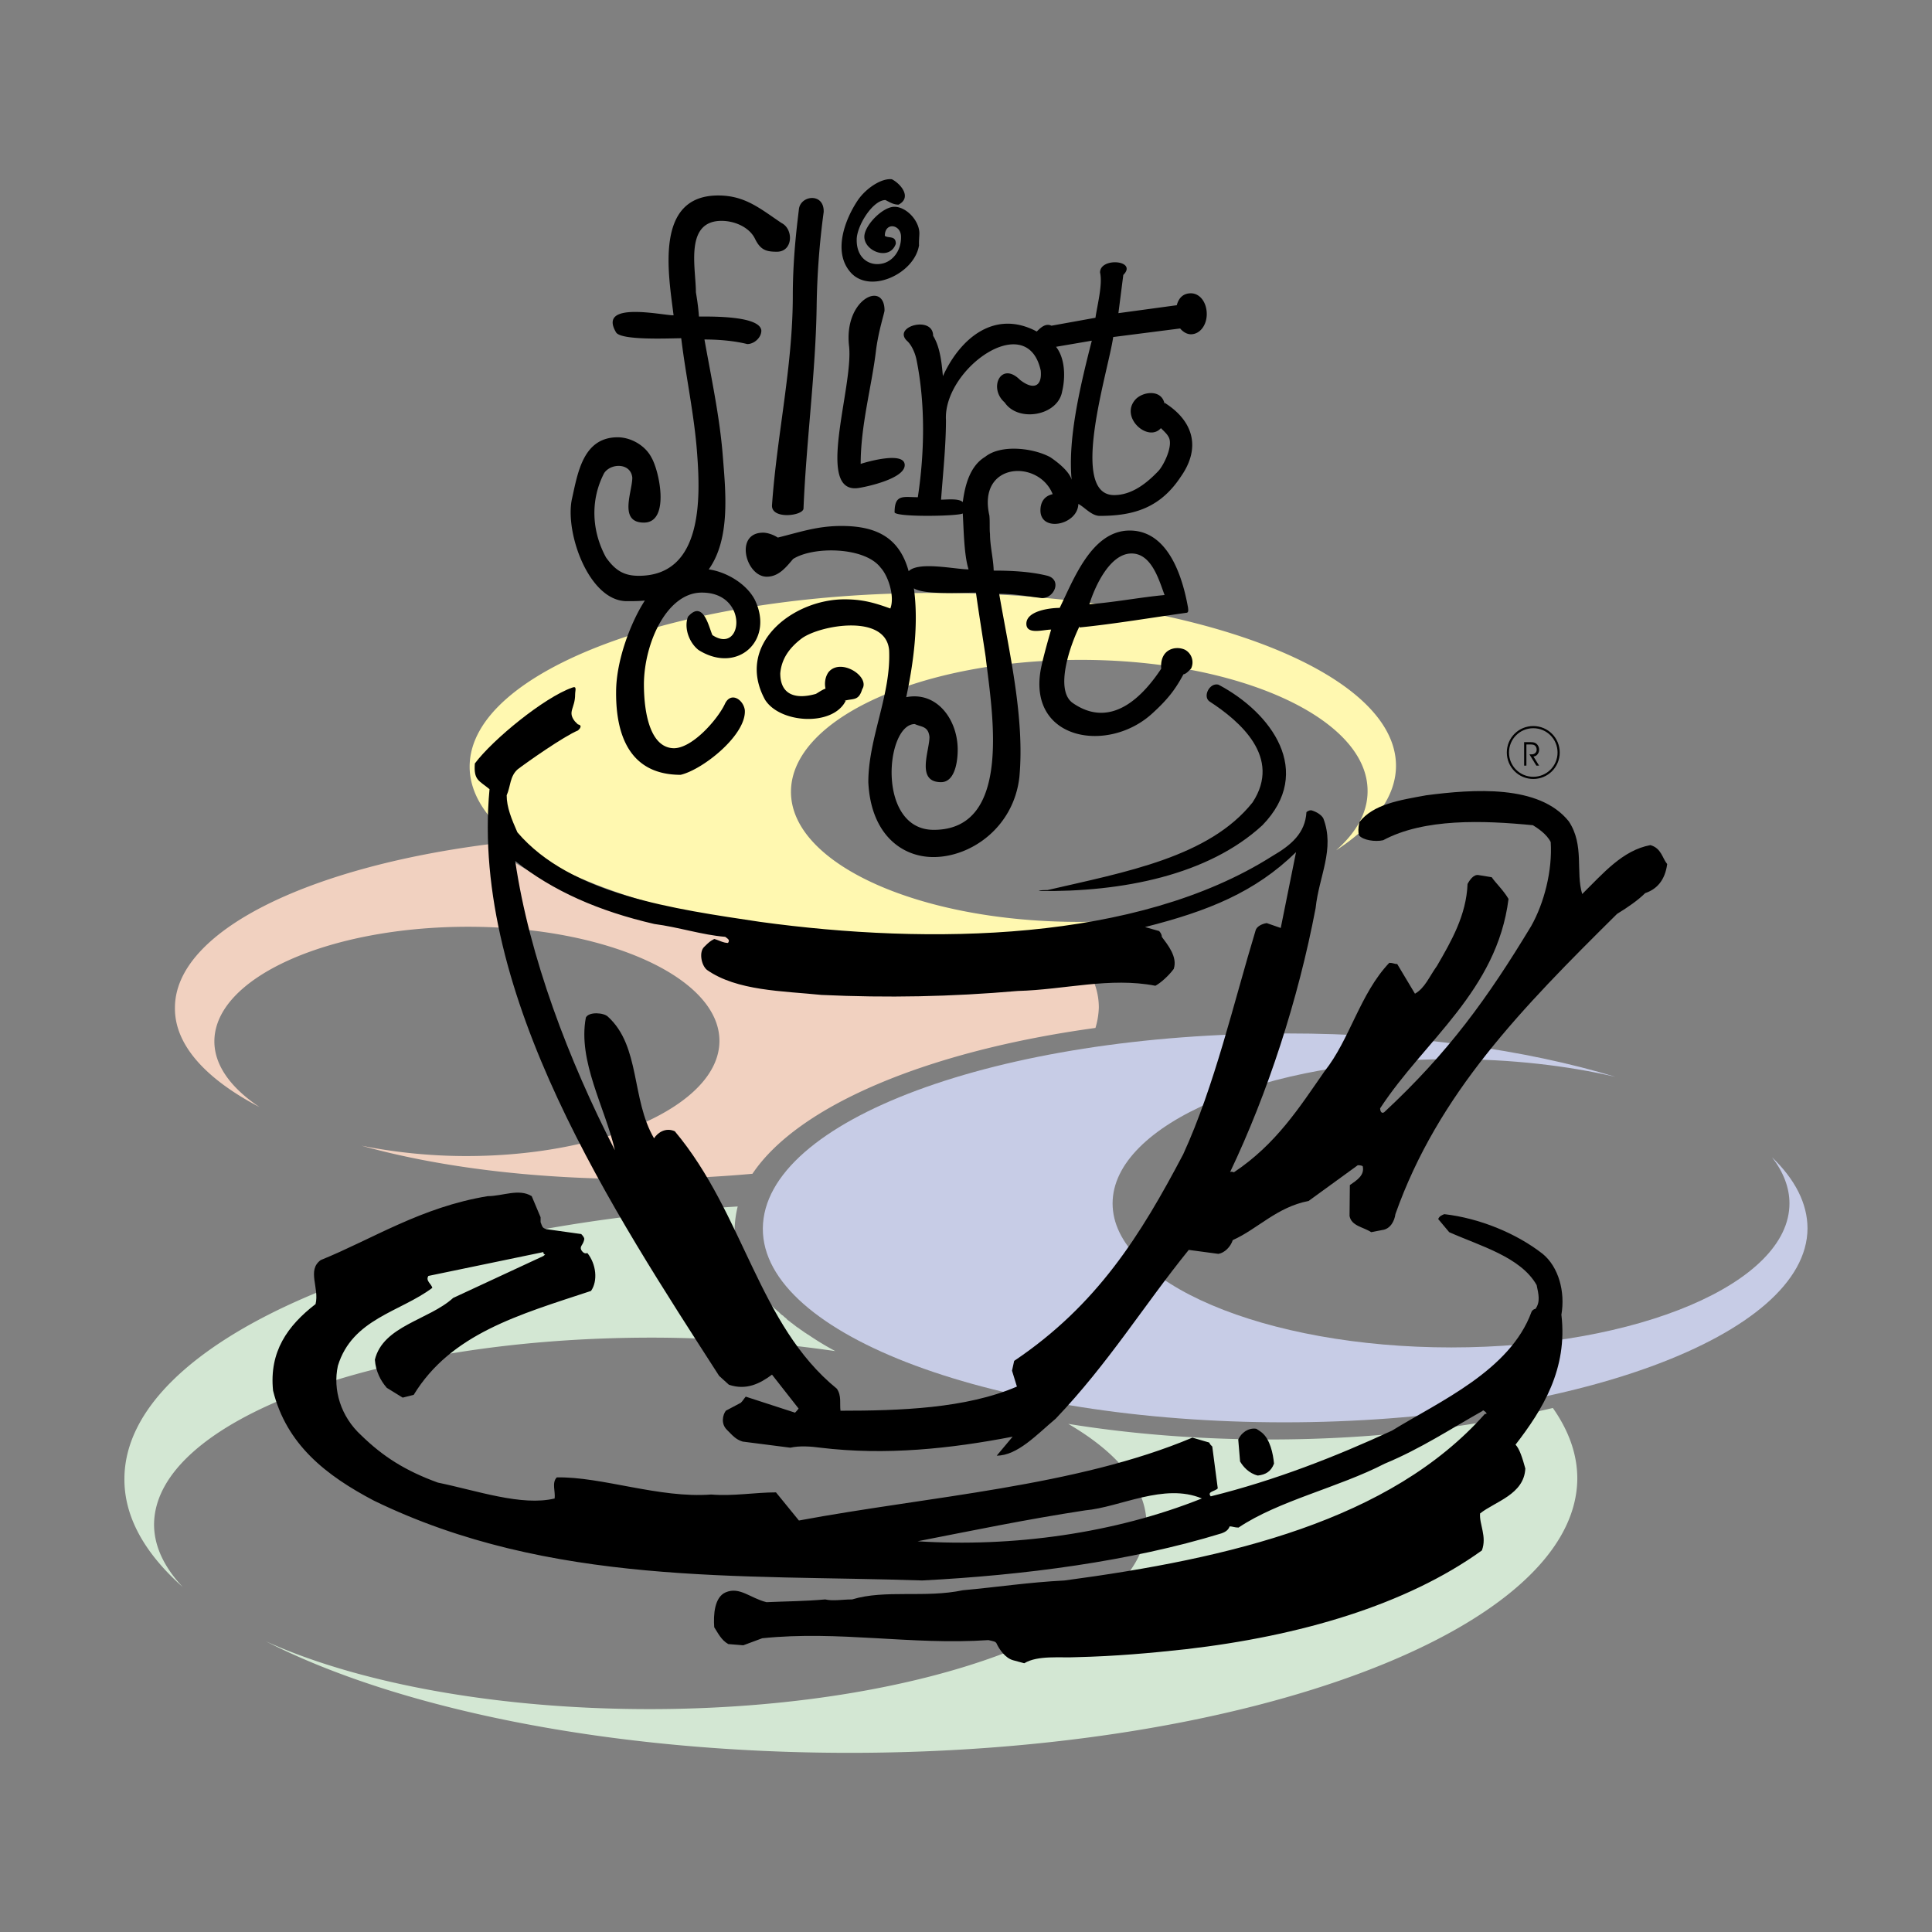 <svg xmlns="http://www.w3.org/2000/svg" width="2500" height="2500" viewBox="0 0 192.756 192.756"><rect x="0" y="0" width="192.756" height="192.756" fill="#808080" stroke="none"/><path fill-rule="evenodd" clip-rule="evenodd" fill="#fff" fill-opacity="0" d="M0 0h192.756v192.756H0V0z"/><path d="M106.123 93.928c-4.545.549-9.425.885-14.488.885-18.912 0-35.199-4.332-42.855-10.585-18.149 2.318-31.295 8.724-31.326 16.288-.062 3.722 3.081 7.138 8.449 9.944-2.837-1.892-4.515-4.148-4.515-6.558 0-6.345 11.347-11.439 25.317-11.439 13.848 0 25.134 5.094 25.073 11.439-.061 6.313-11.408 11.438-25.256 11.438-3.722 0-7.29-.396-10.462-1.037 7.655 2.135 17.142 3.325 27.421 3.325 3.996 0 7.87-.185 11.591-.52 4.575-6.832 17.538-12.263 34.222-14.55a7.904 7.904 0 0 0 .336-2.044c.001-2.346-1.22-4.573-3.507-6.586z" fill-rule="evenodd" clip-rule="evenodd" fill="#f1d1c0"/><path d="M154.928 140.475c-8.205 1.952-17.844 3.142-28.186 3.142-7.137 0-13.939-.55-20.162-1.556 4.973 2.897 7.809 6.345 7.809 10.035-.121 10.127-22.388 18.423-49.595 18.423-15.436 0-29.222-2.653-38.28-6.771 13.176 6.74 34.375 11.133 58.258 11.133 39.896 0 72.504-12.354 72.596-27.361-.001-2.44-.856-4.789-2.44-7.045zm-71.589-5.674a29.217 29.217 0 0 1-2.715-1.647h-.031c0-.03-.029-.03-.029-.03-.031-.03-.031-.03-.062-.03 0-.03-.031-.03-.031-.03-.03-.03-.03-.03-.061-.03 0-.03-.031-.03-.031-.03-.03-.031-.03-.031-.061-.031 0-.03-.031-.03-.061-.03 0-.03-.03-.03-.03-.062-.031 0-.031 0-.061-.03-.031 0-.031-.03-.062-.03l-.031-.03c-.031-.031-.061-.031-.061-.062-.03 0-.061 0-.061-.031-.03 0-.062-.03-.062-.03-.03-.029-.061-.029-.061-.061-.03 0-.061-.03-.061-.03-.031-.03-.062-.03-.062-.062-.03 0-.061-.03-.091-.03 0-.03-.03-.03-.061-.061-.032 0-.032-.031-.062-.031-.03-.029-.061-.061-.091-.061 0-.031-.031-.031-.061-.062-.031-.03-.062-.03-.062-.062-.03 0-.061-.029-.09-.06a.067.067 0 0 1-.062-.062c-.03 0-.061-.03-.091-.061-.031 0-.062-.031-.092-.061-.03 0-.061-.031-.061-.062-.031 0-.062-.03-.092-.061-.031-.03-.062-.03-.091-.061-.032-.031-.062-.061-.093-.061l-.091-.093c-.031-.061-.061-.061-.092-.091l-.092-.092c-.03 0-.061-.03-.091-.061l-.091-.092c-.031-.03-.062-.062-.092-.062-.031-.03-.092-.061-.122-.091a3.99 3.99 0 0 1-.092-.092 3.99 3.99 0 0 1-.092-.092l-.091-.091c-.061-.031-.092-.062-.123-.092a7.937 7.937 0 0 1-.091-.092c-.031-.03-.092-.061-.123-.092l-.091-.091c-.03-.061-.091-.092-.122-.123-.031-.029-.061-.06-.092-.091l-.122-.122-.091-.092c-.062-.029-.092-.091-.122-.121a.448.448 0 0 1-.092-.122c-.061-.03-.092-.062-.122-.092-.03-.061-.092-.092-.122-.122-.03-.061-.062-.092-.091-.121-.061-.062-.092-.123-.122-.153a.53.53 0 0 0-.122-.152.395.395 0 0 1-.092-.122 6.93 6.93 0 0 1-.121-.122c-.031-.062-.062-.091-.092-.152-.061-.031-.091-.092-.123-.122-.03-.061-.061-.092-.121-.152-.031-.031-.062-.092-.092-.123a.666.666 0 0 0-.123-.151c-.029-.062-.061-.092-.091-.152-.061-.062-.091-.092-.122-.153a.652.652 0 0 0-.091-.152c-.03-.061-.091-.122-.122-.184-1.006-1.616-1.526-3.293-1.526-5.062.03-.731.123-1.434.306-2.166-34.589 2.104-61.127 13.513-61.188 27.146-.03 3.844 2.044 7.474 5.826 10.829-1.861-1.983-2.868-4.088-2.868-6.253.062-10.34 22.328-18.637 49.658-18.637 6.444.003 12.637.522 18.31 1.345z" fill-rule="evenodd" clip-rule="evenodd" fill="#d3e7d3"/><path d="M107.832 65.835c15.799 0 28.672 5.856 28.611 13.116 0 2.136-1.131 4.118-3.143 5.887 3.783-2.47 5.947-5.307 5.979-8.387.061-9.578-20.619-17.295-46.059-17.295-25.529 0-46.302 7.717-46.363 17.295-.061 9.486 20.589 17.142 46.15 17.142 7.93 0 15.403-.731 21.961-2.042a63.1 63.1 0 0 1-7.32.426c-15.922 0-28.794-5.795-28.732-13.024.06-7.262 12.993-13.118 28.916-13.118z" fill-rule="evenodd" clip-rule="evenodd" fill="#fff8b0"/><path d="M161.18 107.439c-4.85-1.128-10.432-1.77-16.379-1.77-18.607 0-33.797 6.498-33.797 14.398 0 7.931 15.189 14.367 33.797 14.367 18.605 0 33.734-6.437 33.734-14.367 0-1.586-.609-3.143-1.738-4.605 2.287 2.195 3.539 4.605 3.539 7.106-.062 10.676-23.486 19.338-52.189 19.338-28.795 0-52.098-8.662-52.038-19.338.061-10.798 23.487-19.461 52.311-19.461 12.414.001 23.822 1.619 32.76 4.332z" fill-rule="evenodd" clip-rule="evenodd" fill="#c7cce6"/><path d="M152.289 74.276v2.113h-.227v-2.343h.629c.139 0 .25.01.334.031a.671.671 0 0 1 .45.367.762.762 0 0 1 .082.348.707.707 0 0 1-.162.468.553.553 0 0 1-.404.214l.566.916h-.273l-.695-1.13h.223a.506.506 0 0 0 .361-.13.442.442 0 0 0 .139-.335.57.57 0 0 0-.043-.226.476.476 0 0 0-.127-.177.398.398 0 0 0-.166-.089 1.5 1.5 0 0 0-.346-.026h-.341v-.001z" fill-rule="evenodd" clip-rule="evenodd"/><path d="M152.975 72.546c1.402 0 2.531 1.128 2.531 2.531s-1.129 2.532-2.531 2.532-2.531-1.128-2.531-2.532 1.128-2.531 2.531-2.531z" fill="none" stroke="#000" stroke-width=".216" stroke-miterlimit="2.613"/><path d="M102.188 165.943c1.373-.823 3.57-.518 5.277-.609 3.783-.092 7.26-.397 10.859-.793 11.348-1.312 21.932-4.393 29.525-9.854.52-1.402-.273-2.592-.182-3.689 1.494-1.19 4.393-1.892 4.514-4.484-.275-1.007-.58-1.982-.977-2.379 2.715-3.508 5.217-7.565 4.576-12.964.396-2.288-.275-4.759-1.861-6.069-2.652-2.074-6.344-3.569-9.822-3.966-.213.092-.486.183-.609.488l1.1 1.312c3.08 1.373 7.137 2.47 8.723 5.277.184.884.396 1.677-.123 2.378-.092 0-.305.092-.395.306-2.137 5.856-9.213 8.938-13.91 11.835-5.613 2.593-11.682 4.972-18.088 6.559-.396-.488.426-.488.701-.794l-.549-4.179c-.092-.092-.213-.183-.305-.396l-1.678-.488c-11.592 4.881-26.324 5.857-39.257 8.267l-2.288-2.807c-2.074 0-4.27.397-6.466.214-5.185.396-10.92-1.8-15.403-1.708-.519.519-.123 1.403-.214 2.104-3.294.793-7.778-.793-11.652-1.586-3.264-1.19-5.459-2.593-7.625-4.697-2.074-1.892-2.867-4.576-2.349-6.955 1.434-4.697 6.223-5.368 9.425-7.778-.091-.396-.701-.701-.396-1.189l11.469-2.379c0 .396.397.091 0 .396l-8.998 4.18c-2.41 2.195-6.985 2.774-7.809 6.16.091 1.19.58 2.104 1.189 2.807l1.586.977 1.098-.275c3.722-6.1 10.494-7.991 17.692-10.37.701-1.007.518-2.685-.366-3.783-.213.093-.427 0-.61-.304-.183-.396.214-.488.306-1.099 0-.092-.092-.274-.306-.488l-3.477-.488c-.396-.121-.396-.213-.579-.701v-.488l-.886-2.104c-1.28-.793-2.897 0-4.391 0-6.65 1.098-11.47 4.271-16.655 6.375-1.403 1.007-.122 2.775-.519 4.393-2.806 2.165-4.636 4.758-4.24 8.633 1.342 5.398 5.308 8.479 10.066 10.98 17.568 8.54 36.572 7.35 54.69 7.961 10.126-.52 20.712-1.891 29.862-4.697.518-.184.701-.396.822-.701.275 0 .488.121.885.121 3.996-2.684 9.975-3.995 14.58-6.375 3.6-1.494 6.59-3.477 9.791-5.277-.092-.213.703.397.215.306-9.457 10.646-25.5 14.428-41.941 16.624-3.6.183-6.771.671-10.157.976-3.751.794-7.748-.091-11.042.915-.976 0-1.891.185-2.684 0-2.074.185-3.874.185-5.856.275-1.616-.396-2.684-1.587-4.087-.977-1.099.488-1.221 2.196-1.129 3.478.396.609.702 1.281 1.403 1.677l1.495.123 1.892-.702c7.656-.793 14.824.702 22.571.184.488.122.672.122.793.305.275.61.885 1.495 1.678 1.708l1.098.298zM57.655 72.271l-.305-.306c-.763-.976.03-1.281.03-2.683 0-.398.214-.886-.305-.673-2.775.977-7.9 5.155-9.7 7.565-.122 1.678.397 1.678 1.465 2.562-1.922 20.62 12.476 42.308 22.907 58.534l.976.885c1.708.58 3.082-.092 4.301-1.007l2.654 3.386s-.396.519-.396.396l-4.88-1.586c-.183.214-.274.396-.487.61l-1.495.792c-.305.397-.519 1.281.091 1.892.58.58.885.977 1.587 1.19l4.758.609c.916-.214 2.104-.122 2.989 0 6.558.793 13.024.092 19.186-1.098l-1.586 1.891c2.074 0 3.996-2.104 5.887-3.69 5.309-5.582 8.754-11.256 13.27-16.837l2.957.396c.611-.093 1.221-.702 1.434-1.373 2.471-1.099 4.393-3.295 7.564-3.904l4.912-3.569c.092 0 .305 0 .488.092.213.915-.58 1.403-1.281 1.892l-.031 3.08c.184 1.008 1.373 1.099 2.166 1.617l1.098-.214c.793-.092 1.221-.885 1.312-1.586 4.27-12.049 12.596-20.528 22.113-29.953 1.098-.671 2.105-1.373 2.807-2.074 1.189-.396 1.982-1.312 2.195-2.898-.486-.58-.578-1.586-1.678-1.891-2.775.518-4.695 2.806-6.801 4.88-.672-2.196.244-4.88-1.344-7.259-2.957-3.691-9.516-3.203-14.213-2.593-2.684.488-5.277.885-6.68 2.684-.121.61-.121 1.007-.031 1.312.396.488 1.617.67 2.41.488 4.088-2.196 9.975-1.983 14.945-1.495.488.305 1.373.885 1.77 1.677.184 2.806-.641 6.071-1.951 8.389-4.332 7.167-8.236 12.597-14.672 18.576-.305.183-.396-.213-.396-.396 4.422-6.771 11.652-11.713 12.811-20.894-.52-.884-1.281-1.586-1.678-2.166l-1.312-.213c-.486-.091-.885.488-1.098.885-.121 3.111-1.615 5.704-3.049 8.174-.793 1.1-1.189 2.197-2.197 2.776l-1.77-2.959c-.305 0-.396-.122-.793-.122-2.928 3.081-3.934 7.656-6.465 10.828-2.502 3.6-4.82 7.26-9.029 10.066-.092 0-.275-.122-.396 0 3.752-7.87 6.801-17.203 8.541-26.354.334-3.203 1.951-5.887.762-8.967-.182-.305-.58-.61-1.189-.792-.092 0-.275 0-.488.183-.121 2.104-1.525 3.294-3.416 4.392-13.514 8.571-34.193 8.877-51.092 6.558-8.54-1.281-18.88-2.684-24.218-8.937-.579-1.312-1.068-2.502-1.068-3.691.397-.885.306-1.892 1.099-2.593.916-.702 4.605-3.294 6.008-3.874-.003 0 .608-.488-.003-.61zm63.902-3.965c-.885-.214-1.586 1.189-.885 1.677 3.051 1.982 7.23 5.582 4.303 10.066-4.332 5.459-12.689 6.954-20.469 8.754-.396 0-.701 0-.885.091 8.359.122 16.93-1.586 22.328-6.558 5.217-5.367.885-11.255-4.392-14.03zm-30.014 85.467c9.518.61 19.674-.793 28.367-4.271-3.783-1.586-8.174.885-11.652 1.189-5.979.916-11.072 1.984-16.715 3.082zm33.949-6.557c.793-.093 1.311-.397 1.617-1.19-.092-1.006-.396-2.409-1.191-3.08-.273-.214-.578-.396-.578-.396-.793-.122-1.494.396-1.801 1.067l.184 2.196c.306.517.884 1.189 1.769 1.403zm-41.636-6.468c5.887 0 12.506-.213 17.601-2.409l-.488-1.586.213-.976c8.297-5.583 12.629-12.567 16.869-20.62 3.141-6.862 5.002-15.007 7.229-22.358.092-.305.518-.611 1.098-.702l1.402.488 1.525-7.565c-4.086 3.996-8.785 5.887-15.068 7.473l1.404.397c.092.091.273.305.273.579.611.824 1.588 2.013 1.189 3.202-.518.703-1.311 1.403-1.83 1.679-4.545-.884-9.059.396-13.725.519-6.681.579-13.025.701-19.583.396-3.874-.396-8.449-.396-11.438-2.501-.579-.487-.793-1.8-.274-2.288.488-.488.61-.58 1.007-.793.396.092.885.396 1.373.396.213-.305 0-.396-.274-.61-2.288-.184-4.697-.976-7.077-1.282-5.551-1.281-10.126-3.294-13.878-6.283 1.403 9.578 5.338 19.889 9.944 28.855-.976-4.271-3.722-8.877-2.897-13.237.305-.61 1.799-.489 2.196-.092 3.264 2.958 2.318 8.235 4.606 12.139.396-.609 1.19-1.098 2.074-.701 6.924 8.267 8.327 19.309 16.166 25.684.485.702.272 1.495.363 2.196zm-12.841-13.451l-4.118-9.15 4.118 9.15z" fill-rule="evenodd" clip-rule="evenodd"/><path d="M117.408 30.452c.215-.824.732-1.189 1.404-1.189.914 0 1.586.916 1.586 2.074 0 1.098-.672 2.013-1.586 2.013-.396 0-.793-.244-1.068-.579l-6.68.854c-.457 3.294-4.484 15.77.092 15.77 1.77 0 3.264-1.189 4.422-2.41.52-.548 1.557-2.623.977-3.446-.121-.244-.488-.579-.732-.824-1.281 1.465-4.146-1.098-2.531-2.866.732-.794 2.623-1.038 2.898.457v-.122c2.867 1.799 3.66 4.483 1.615 7.382-2.012 3.05-4.605 3.904-8.082 3.904-.824 0-1.525-.885-2.135-1.19-.061 2.105-3.783 2.868-3.783.641 0-.793.367-1.433 1.221-1.617-1.404-3.508-7.535-3.203-6.314 2.135.061.671 0 1.342.061 1.83 0 1.22.336 2.471.367 3.661 1.738 0 3.6.091 5.246.487 1.617.336.854 2.258-.428 2.258-1.463-.183-2.775-.428-4.27-.428 1.006 5.826 2.562 12.415 2.014 18.301-.58 5.003-4.82 7.961-8.572 7.961-3.203 0-6.253-2.317-6.497-7.473 0-4.423 2.287-8.723 2.074-13.176-.335-3.691-6.954-2.471-8.724-1.16-1.28.976-2.013 2.074-2.135 3.477 0 2.197 1.586 2.593 3.477 2.074.122 0 .549-.366 1.037-.549-.122-.549-.03-1.189.305-1.647 1.22-1.464 4.179.458 3.355 1.708-.365 1.22-.914.885-1.769 1.159h.122c-1.281 2.593-6.589 2.257-8.053-.122-2.99-5.49 2.745-10.004 7.931-10.004 1.738 0 2.897.305 4.575.915.458-1.16-.183-3.233-.976-4.087-1.586-2.074-6.711-2.135-8.724-.854-.702.823-1.434 1.768-2.624 1.768-2.104 0-3.263-4.392-.366-4.392.488 0 1.098.244 1.465.489 2.226-.55 3.934-1.159 6.344-1.159 3.538 0 5.795 1.189 6.71 4.514 1.007-1.007 4.636-.183 5.979-.183-.458-1.404-.488-4.057-.58-5.582-.366.274-6.497.396-6.803-.092 0-1.861.855-1.525 2.319-1.525.671-4.422.763-9.242-.122-13.665-.183-.915-.61-1.647-.976-1.953-1.434-1.433 2.624-2.531 2.624-.487.702 1.128.854 2.714.976 4.026 1.739-3.812 5.185-6.68 9.365-4.454.396-.396.885-.854 1.463-.579l4.393-.793c.184-1.281.732-3.325.457-4.515 0-1.556 3.783-1.22 2.32.244l-.488 3.812 5.824-.792zM75.286 59.796c2.013 4.057-1.677 7.503-5.582 5.063-.915-.702-1.494-2.166-1.067-3.325 1.525-1.738 2.074 1.007 2.44 1.83 3.05 2.013 3.66-4.24-1.038-4.24-3.478-.03-5.765 5.001-5.795 9.12 0 3.173.732 6.375 2.989 6.406 1.831 0 4.302-2.806 5.064-4.362.579-1.342 1.86-.519 2.013.55.183 2.471-4.179 5.947-6.405 6.466-5.155 0-6.467-4.087-6.436-8.267 0-3.141 1.464-6.954 2.867-9.12-.58.061-1.189.061-1.8.061-3.752 0-6.162-6.74-5.49-10.125.579-2.532 1.067-6.224 4.575-6.224 1.342 0 2.745.824 3.355 1.983.824 1.373 1.891 6.528-.732 6.528-2.562 0-1.159-3.081-1.159-4.483-.152-1.496-2.135-1.465-2.806-.458-1.403 2.684-1.251 5.795.183 8.418.916 1.282 1.77 1.831 3.264 1.831 6.406 0 6.162-7.778 5.826-12.201-.274-3.812-1.129-7.717-1.586-11.5-1.068 0-5.979.244-6.497-.579-1.891-3.172 4.575-1.708 5.734-1.708-.518-4.148-1.921-11.957 4.454-11.957 2.685 0 4.178 1.312 6.314 2.745 1.221.61 1.159 2.867-.458 2.867-1.037 0-1.617-.152-2.166-1.25-.549-1.189-2.044-1.83-3.355-1.83-3.722 0-2.562 4.728-2.562 7.107.03.244.214 1.159.305 2.44 1.159 0 6.04-.092 6.223 1.373.03.702-.702 1.373-1.403 1.373-1.342-.336-2.928-.458-4.271-.458.671 3.782 1.525 7.717 1.83 11.621.275 3.508.793 8.236-1.403 11.317 1.738.242 3.721 1.401 4.575 2.988zm37.609-4.575c-2.166 0-3.66 3.293-4.209 5.063 2.439-.183 5.154-.702 7.504-.916-.549-1.464-1.282-4.147-3.295-4.147zm-5.186 7.258c-.885 1.769-2.562 6.406-.641 7.687 3.967 2.715 7.168-1.006 8.785-3.447-.152-2.013 1.494-2.318 2.379-1.89a1.43 1.43 0 0 1 .609 1.86c-.213.244-.549.579-.762.579-.793 1.464-1.494 2.44-3.141 3.935-4.363 3.965-12.232 2.684-11.135-4.209.152-.946.701-2.929 1.068-4.179-.764 0-2.471.549-2.471-.58 0-1.312 2.41-1.586 3.324-1.586 1.373-2.775 3.172-7.717 6.986-7.717 3.842 0 5.275 4.605 5.824 7.717 0 .122.092.458-.152.488-3.324.458-7.26 1.128-10.676 1.464v-.122h.003zm-25.53-41.33a77.856 77.856 0 0 0-.702 9.395c-.091 6.558-1.037 13.482-1.311 20.192-.031.732-3.234 1.128-3.143-.335.488-6.985 2.075-13.849 2.075-20.894 0-4.026.487-7.534.609-8.632.154-1.403 2.533-1.678 2.472.274zm9.517 3.294c-.427 2.897-5.033 5.002-6.924 2.624-1.647-2.015-.488-5.156.824-7.108.823-1.189 2.348-2.195 3.385-2.074.854.428 2.044 1.799.671 2.532-.518 0-.884-.244-1.311-.458-1.282 0-2.898 2.624-2.868 3.996 0 1.891 1.342 2.593 2.501 2.349 1.037-.183 1.952-1.251 1.921-2.684 0-1.25-1.616-1.494-1.616-.091.366.274 1.098-.062 1.098.793-.61 1.738-3.142.763-3.142-.702 0-1.128 1.83-2.989 2.99-2.989 1.22 0 2.501 1.403 2.501 2.654 0 .244-.061.793-.031 1.281v-.123h.001zm-3.447 6.528c0 .244-.61 2.044-.854 4.026-.427 3.569-1.525 7.412-1.525 11.286.641-.214 4.393-1.282 4.393.121 0 1.342-3.722 2.136-4.453 2.258-4.637.916-.641-10.005-1.098-14.123-.55-4.697 3.537-6.588 3.537-3.568zm17.112 3.629c.914 1.159.945 3.051.609 4.454-.428 2.44-4.393 3.111-5.734 1.098-1.648-1.433-.367-4.147 1.525-2.257 1.312 1.038 2.227.702 2.074-.915-1.342-6.191-9.761-.152-9.456 4.942 0 2.532-.305 5.399-.489 7.931.55 0 1.771-.154 2.167.243.213-1.647.703-3.599 2.226-4.514 1.586-1.281 4.82-.885 6.498.03.639.427 1.891 1.373 2.135 2.257-.365-3.935.701-8.785 2.014-13.879l-3.569.61zM90.415 69.557c2.959-.58 4.972 2.043 5.125 4.88.061.977-.093 3.599-1.648 3.599-2.531 0-1.158-3.111-1.158-4.514-.122-1.098-.824-.976-1.464-1.282-2.928 0-3.843 10.554 1.891 10.554 7.993 0 5.764-12.109 5.186-17.203-.305-2.074-.672-4.271-.977-6.466-1.403 0-5.155.244-6.191-.427.487 3.538-.032 7.411-.764 10.859z" fill-rule="evenodd" clip-rule="evenodd"/></svg>
